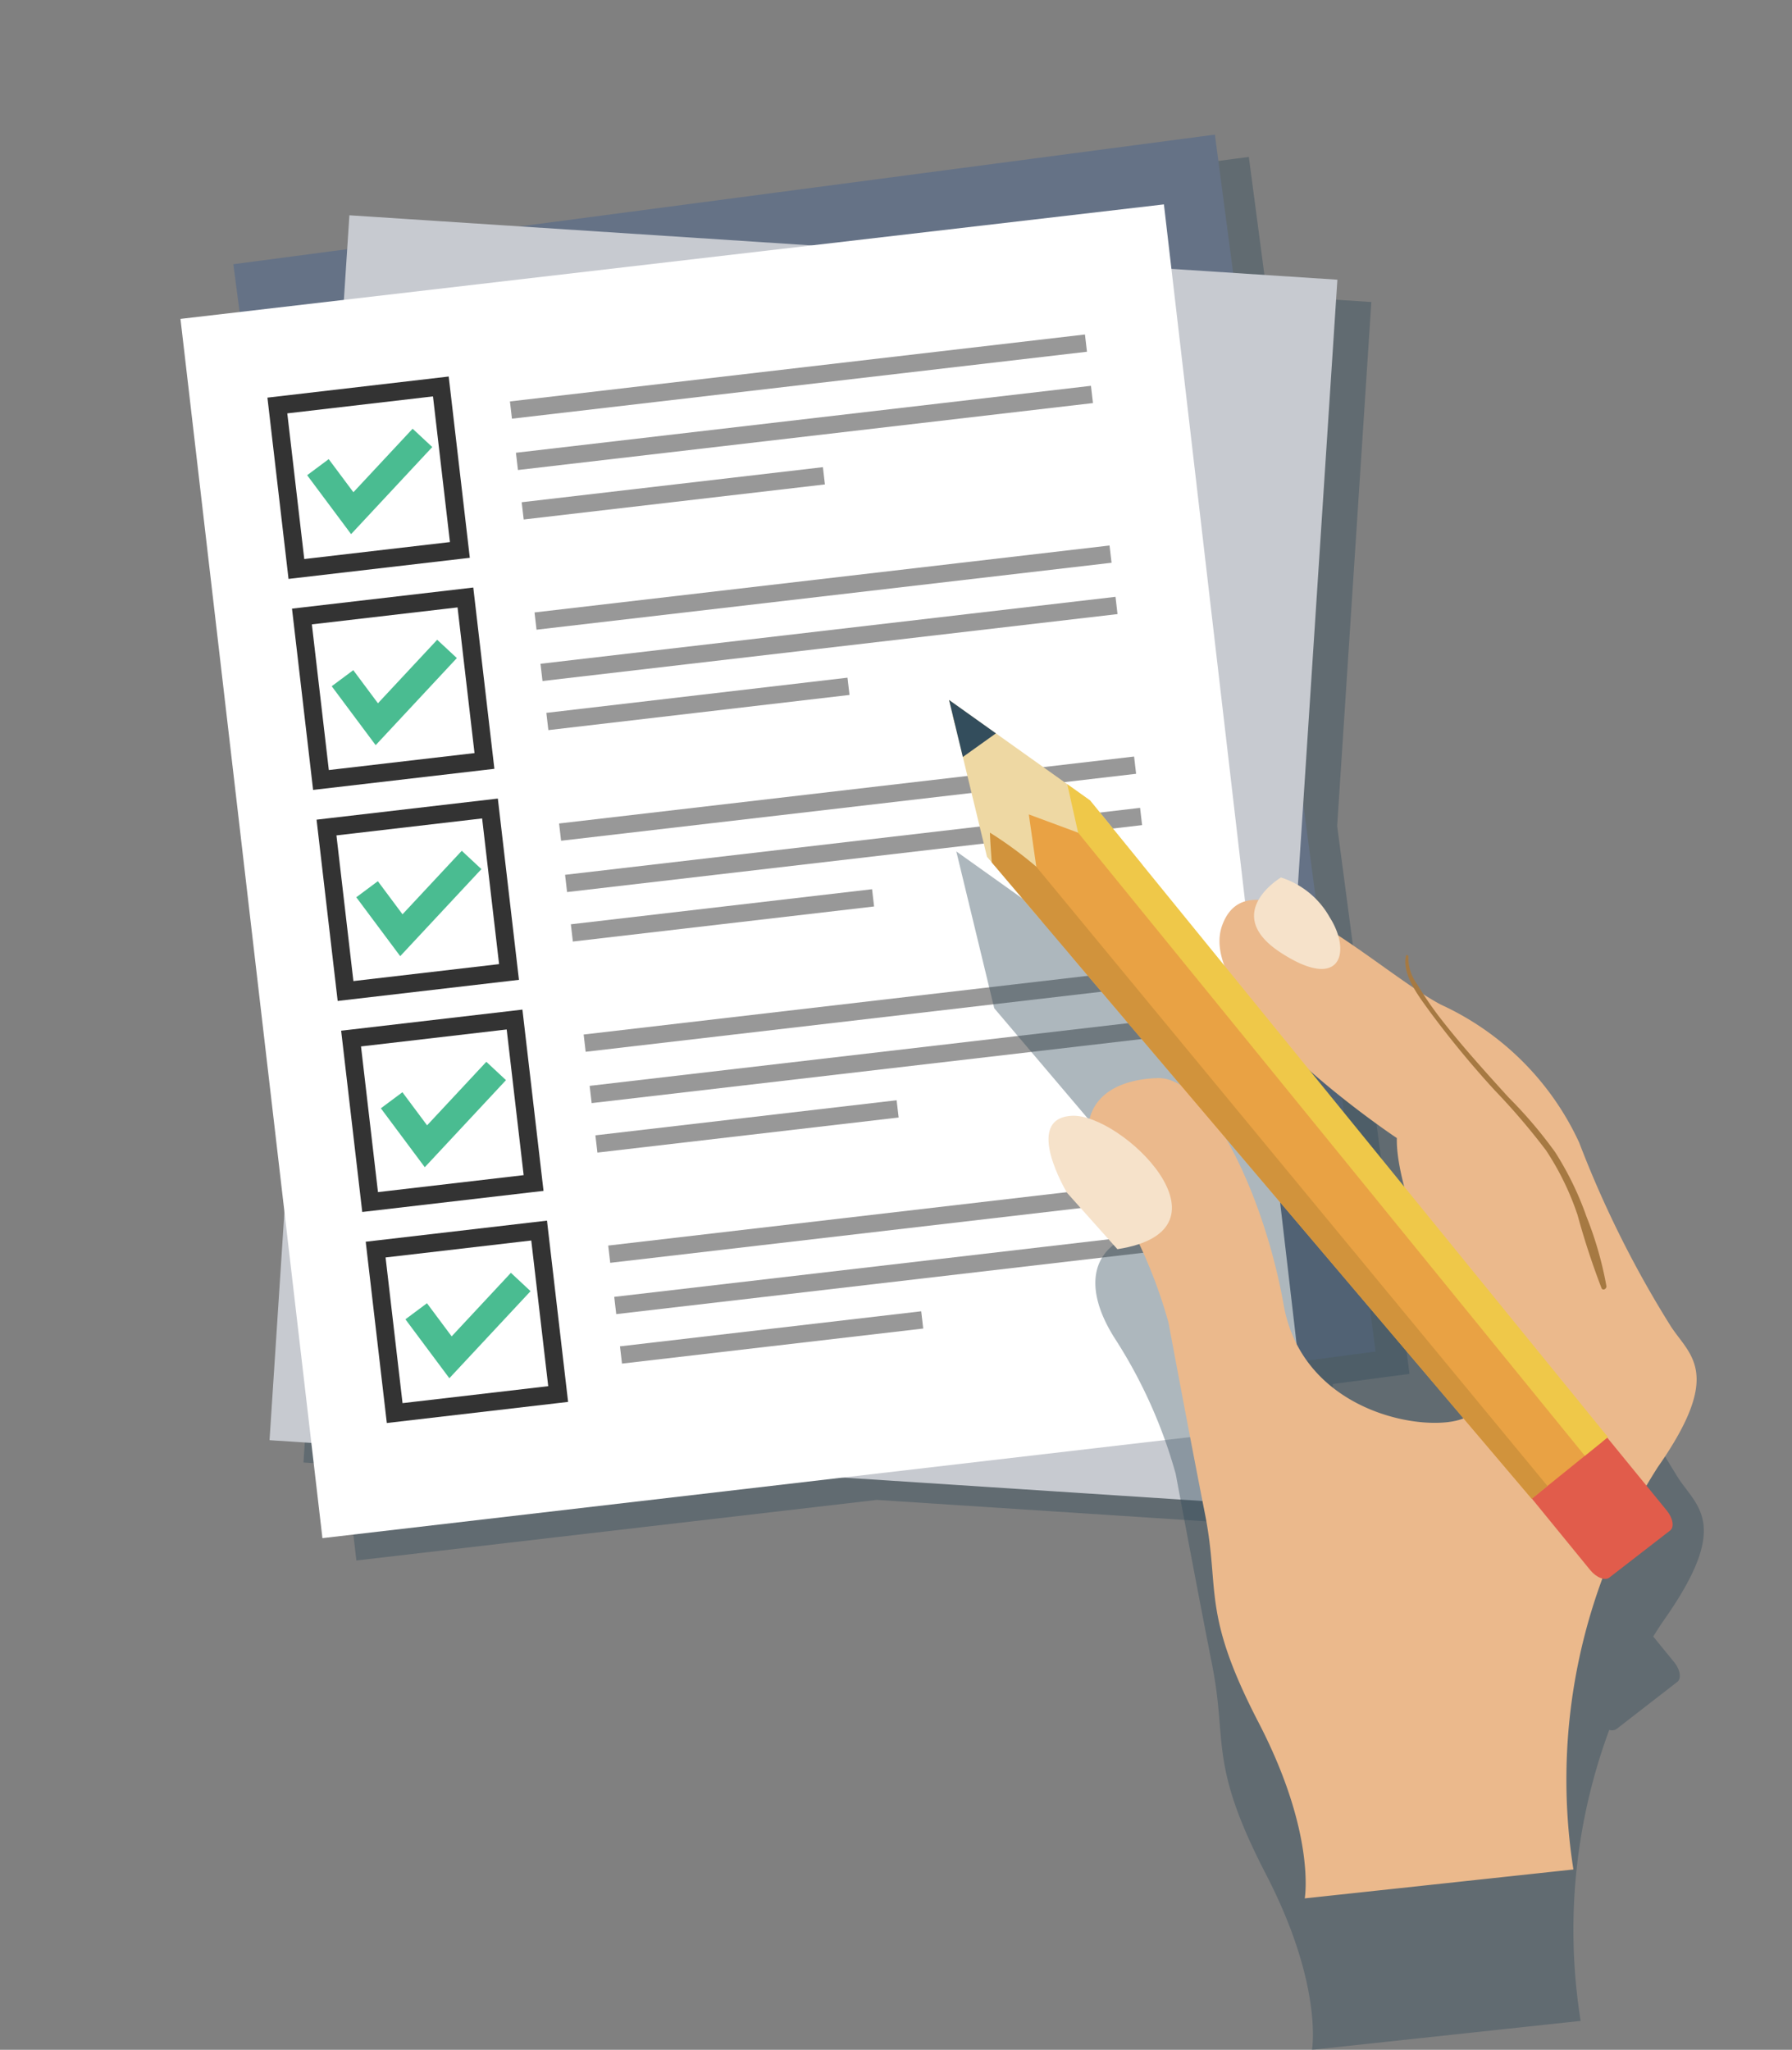<svg xmlns="http://www.w3.org/2000/svg" xmlns:xlink="http://www.w3.org/1999/xlink" viewBox="0 0 73.952 84.593">
    <rect x="0" y="0" width="73.952" height="84.593" fill="#808080" stroke="none"/>
    <defs>
        <clipPath id="a" transform="translate(0.259 0.281)">
            <polygon points="66.098 59.029 44.725 32.752 38.907 28.607 40.472 35.078 62.951 61.57 66.098 59.029"
                     style="fill:none"/>
        </clipPath>
    </defs>
    <title>Безымянный-7</title>
    <polygon
            points="54.993 57.117 58.167 56.698 55.182 34.089 56.592 12.464 52.29 12.184 51.536 6.476 22.846 10.264 15.82 9.806 15.729 11.204 11.029 11.825 11.289 13.798 8.848 14.082 13.139 50.932 12.524 60.356 14.249 60.469 14.707 64.399 36.184 61.899 53.296 63.014 53.501 59.883 55.291 59.674 54.993 57.117"
            style="fill:#334d5c;opacity:0.4"/>
    <rect x="12.509" y="7.73" width="40.859" height="50.657"
          transform="translate(-3.785 4.878) rotate(-7.522)" style="fill:#657286"/>
    <rect x="7.57" y="14.778" width="50.657" height="40.859"
          transform="translate(-4.116 66.027) rotate(-86.27)" style="fill:#c7cad0"/>
    <rect x="9.981" y="10.346" width="40.859" height="50.657"
          transform="translate(-3.663 4.038) rotate(-6.641)" style="fill:#fff"/>
    <path d="M11.648,23.61l-.871-7.481,7.481-.871.871,7.481Zm-.051-6.832.7,6.012,6.012-.7-.7-6.012Z"
          transform="translate(0.259 0.281)" style="fill:#333"/>
    <polygon points="14.489 22.043 12.675 19.611 13.565 18.948 14.584 20.314 17.028 17.693 17.839 18.449 14.489 22.043"
             style="fill:#4abc91"/>
    <rect x="20.747" y="14.901" width="23.89" height="0.717"
          transform="translate(-1.287 4.165) rotate(-6.641)" style="fill:#989898"/>
    <rect x="20.994" y="17.02" width="23.89" height="0.717"
          transform="translate(-1.53 4.207) rotate(-6.641)" style="fill:#989898"/>
    <rect x="21.27" y="19.719" width="12.515" height="0.717"
          transform="translate(-1.879 3.6) rotate(-6.641)" style="fill:#989898"/>
    <path d="M12.662,32.318l-.871-7.481,7.481-.871.871,7.481Zm-.051-6.832.7,6.012,6.012-.7-.7-6.012Z"
          transform="translate(0.259 0.281)" style="fill:#333"/>
    <polygon points="15.503 30.752 13.689 28.32 14.579 27.657 15.597 29.023 18.042 26.402 18.853 27.158 15.503 30.752"
             style="fill:#4abc91"/>
    <rect x="21.761" y="23.61" width="23.89" height="0.717"
          transform="translate(-2.287 4.34) rotate(-6.641)" style="fill:#989898"/>
    <rect x="22.008" y="25.728" width="23.89" height="0.717"
          transform="translate(-2.531 4.383) rotate(-6.641)" style="fill:#989898"/>
    <rect x="22.284" y="28.428" width="12.515" height="0.717"
          transform="matrix(0.993, -0.116, 0.116, 0.993, -2.879, 3.775)" style="fill:#989898"/>
    <path d="M13.676,41.027l-.871-7.481,7.481-.871.871,7.481Zm-.051-6.832.7,6.012,6.012-.7-.7-6.012Z"
          transform="translate(0.259 0.281)" style="fill:#333"/>
    <polygon points="16.516 39.46 14.703 37.029 15.593 36.366 16.611 37.732 19.056 35.111 19.867 35.867 16.516 39.46"
             style="fill:#4abc91"/>
    <rect x="22.775" y="32.319" width="23.89" height="0.717"
          transform="translate(-3.288 4.516) rotate(-6.641)" style="fill:#989898"/>
    <rect x="23.022" y="34.437" width="23.89" height="0.717"
          transform="translate(-3.531 4.559) rotate(-6.641)" style="fill:#989898"/>
    <rect x="23.298" y="37.137" width="12.515" height="0.717"
          transform="translate(-3.879 3.951) rotate(-6.641)" style="fill:#989898"/>
    <path d="M14.69,49.736,13.819,42.255l7.481-.871.871,7.481Zm-.051-6.832.7,6.012,6.012-.7-.7-6.012Z"
          transform="translate(0.259 0.281)" style="fill:#333"/>
    <polygon points="17.53 48.17 15.717 45.738 16.607 45.075 17.625 46.441 20.07 43.819 20.881 44.576 17.53 48.17"
             style="fill:#4abc91"/>
    <rect x="23.789" y="41.028" width="23.89" height="0.717"
          transform="translate(-4.288 4.692) rotate(-6.641)" style="fill:#989898"/>
    <rect x="24.036" y="43.146" width="23.89" height="0.717"
          transform="translate(-4.531 4.735) rotate(-6.641)" style="fill:#989898"/>
    <rect x="24.312" y="45.846" width="12.515" height="0.717"
          transform="translate(-4.88 4.127) rotate(-6.641)" style="fill:#989898"/>
    <path d="M15.704,58.445l-.871-7.481,7.481-.871.871,7.481ZM15.653,51.613l.7,6.012,6.012-.7-.7-6.012Z"
          transform="translate(0.259 0.281)" style="fill:#333"/>
    <polygon points="18.544 56.878 16.731 54.446 17.62 53.783 18.639 55.15 21.084 52.528 21.895 53.285 18.544 56.878"
             style="fill:#4abc91"/>
    <rect x="24.803" y="49.737" width="23.89" height="0.717"
          transform="translate(-5.289 4.868) rotate(-6.641)" style="fill:#989898"/>
    <rect x="25.05" y="51.855" width="23.89" height="0.717"
          transform="translate(-5.531 4.91) rotate(-6.641)" style="fill:#989898"/>
    <rect x="25.326" y="54.555" width="12.515" height="0.717"
          transform="translate(-5.881 4.303) rotate(-6.642)" style="fill:#989898"/>
    <path d="M64.971,83.119a23.771,23.771,0,0,1,1.181-12.011.336.336,0,0,0,.3-.036l2.507-1.943c.181-.14.121-.509-.136-.822l-.857-1.05q.239-.389.488-.745c2.693-3.853,1.346-4.588.555-5.78a43.611,43.611,0,0,1-3.801-7.615,11.612,11.612,0,0,0-5.702-5.688c-2.613-1.376-7.838-6.496-9.025-3.285a2.382,2.382,0,0,0,.085,1.672l-5.543-6.815L39.206,34.856,40.771,41.327l8.005,9.434a1.715,1.715,0,0,0-.968-.301c-2.73.09-3.744,1.924-2.002,4.585a20.353,20.353,0,0,1,2.455,5.505s.871,4.679,1.505,7.89-.158,4.037,2.217,8.624,1.901,7.248,1.901,7.248"
          transform="translate(0.259 0.281)" style="fill:#334d5c;opacity:0.4"/>
    <path d="M57.685,52.934a7.684,7.684,0,0,0,.303,2.006L54.098,50.158A37.64,37.64,0,0,0,57.685,52.934Z"
          transform="translate(0.259 0.281)" style="fill:#334d5c;opacity:0.4"/>
    <path d="M53.013,59.815A22.202,22.202,0,0,0,50.626,52.942L60.435,64.503C58.905,65.129,53.801,64.291,53.013,59.815Z"
          transform="translate(0.259 0.281)" style="fill:#334d5c;opacity:0.4"/>
    <path d="M53.585,78.063s.475-2.66-1.901-7.248-1.584-5.413-2.217-8.624-1.505-7.89-1.505-7.89a20.353,20.353,0,0,0-2.455-5.505c-1.742-2.661-.728-4.495,2.002-4.585,2.081-.069,4.412,4.86,5.205,9.356s5.94,5.321,7.444,4.679c1.505-.642-2.851-8.349-2.772-11.56,0,0-8.392-5.579-7.204-8.79,1.188-3.211,6.412,1.909,9.025,3.285a11.612,11.612,0,0,1,5.702,5.688A43.612,43.612,0,0,0,68.711,54.484c.792,1.193,2.138,1.927-.555,5.78a23.926,23.926,0,0,0-3.484,16.606L53.585,78.063"
          transform="translate(0.259 0.281)" style="fill:#ebb98c"/>
    <path d="M43.775,48.944s-1.846-3.068.197-3.178c2.043-.11,7.012,4.709,1.882,5.505Z"
          transform="translate(0.259 0.281)" style="fill:#f6e2ca"/>
    <path d="M57.76,39.171c-.174.796.587,1.737,1.009,2.327A40.369,40.369,0,0,0,61.424,44.714a27.522,27.522,0,0,1,2.121,2.483,11.372,11.372,0,0,1,1.298,2.663,31.529,31.529,0,0,0,.989,3.018c.059.124.217.027.202-.085a14.824,14.824,0,0,0-.826-2.877,12.8,12.8,0,0,0-1.293-2.654,18.44,18.44,0,0,0-1.924-2.26c-.934-1.029-1.869-2.061-2.727-3.156a14,14,0,0,1-1.034-1.499,1.863,1.863,0,0,1-.37-1.148c.011-.065-.086-.094-.1-.028Z"
          transform="translate(0.259 0.281)" style="fill:#a67942"/>
    <path d="M52.603,35.932s-2.498,1.484,0,3.107,2.914-.049,2.012-1.464A3.529,3.529,0,0,0,52.603,35.932Z"
          transform="translate(0.259 0.281)" style="fill:#f6e2ca"/>
    <path d="M53.585,78.063s.475-2.66-1.901-7.248-1.584-5.413-2.217-8.624-1.505-7.89-1.505-7.89a20.353,20.353,0,0,0-2.455-5.505c-1.742-2.661-.728-4.495,2.002-4.585,2.081-.069,4.412,4.86,5.205,9.356s5.94,5.321,7.444,4.679c1.505-.642-2.851-8.349-2.772-11.56,0,0-8.392-5.579-7.204-8.79,1.188-3.211,6.412,1.909,9.025,3.285a11.612,11.612,0,0,1,5.702,5.688A43.612,43.612,0,0,0,68.711,54.484c.792,1.193,2.138,1.927-.555,5.78a23.926,23.926,0,0,0-3.484,16.606L53.585,78.063"
          transform="translate(0.259 0.281)" style="fill:none"/>
    <path d="M61.62,59.926c-.256-.313-.316-.682-.135-.822l2.508-1.942c.181-.141.536-0.0.792.314l3.742,4.584c.256.314.317.682.136.822L66.154,64.824c-.181.14-.536-0-.792-.314Z"
          transform="translate(0.259 0.281)" style="fill:#e15c4b"/>
    <g style="clip-path:url(#a)">
        <polygon points="66.356 59.818 47.998 37.094 39.166 29.397 44.174 39.407 63.209 62.359 66.356 59.818"
                 style="fill:#e9a244"/>
        <path d="M47.801,35.629c.185.491-3.569-1.546-3.569-1.546l-2.034-.754L42.506,35.486l.271,2.753s-7.229-8.807-7.047-8.965c.182-.158.476-4.334,1.788-4.048,1.312.286,8.081,7.041,8.744,7.44C46.924,33.065,47.801,35.629,47.801,35.629Z"
              transform="translate(0.259 0.281)" style="fill:#eed8a3"/>
        <path d="M41.335,29.631,39.011,31.291s-4.236-6.544-4.086-6.86C35.075,24.116,41.335,29.631,41.335,29.631Z"
              transform="translate(0.259 0.281)" style="fill:#334d5c"/>
        <path d="M65.886,60.71,44.232,34.083l-.447-2s7.759,5.388,8.416,5.977c.656.59,6.476,6.237,7.058,6.867s4.853,9.777,5.319,10.18c.465.403,3.06,4.98,3.06,4.98Z"
              transform="translate(0.259 0.281)" style="fill:#efc849"/>
        <path d="M63.995,61.522,42.506,35.486a16.137,16.137,0,0,0-1.91-1.403c-.023.127.311,5.127.776,5.674.465.547,5.156,7.836,7.096,9.503,1.939,1.667,6.825,8.448,8.498,9.925,1.673,1.477,8.535,5.782,8.535,5.782Z"
              transform="translate(0.259 0.281)" style="fill:#d1933c"/>
    </g>
    <polyline points="73.952 73.952 0 73.952 0 0 73.952 0" style="fill:none"/>
</svg>